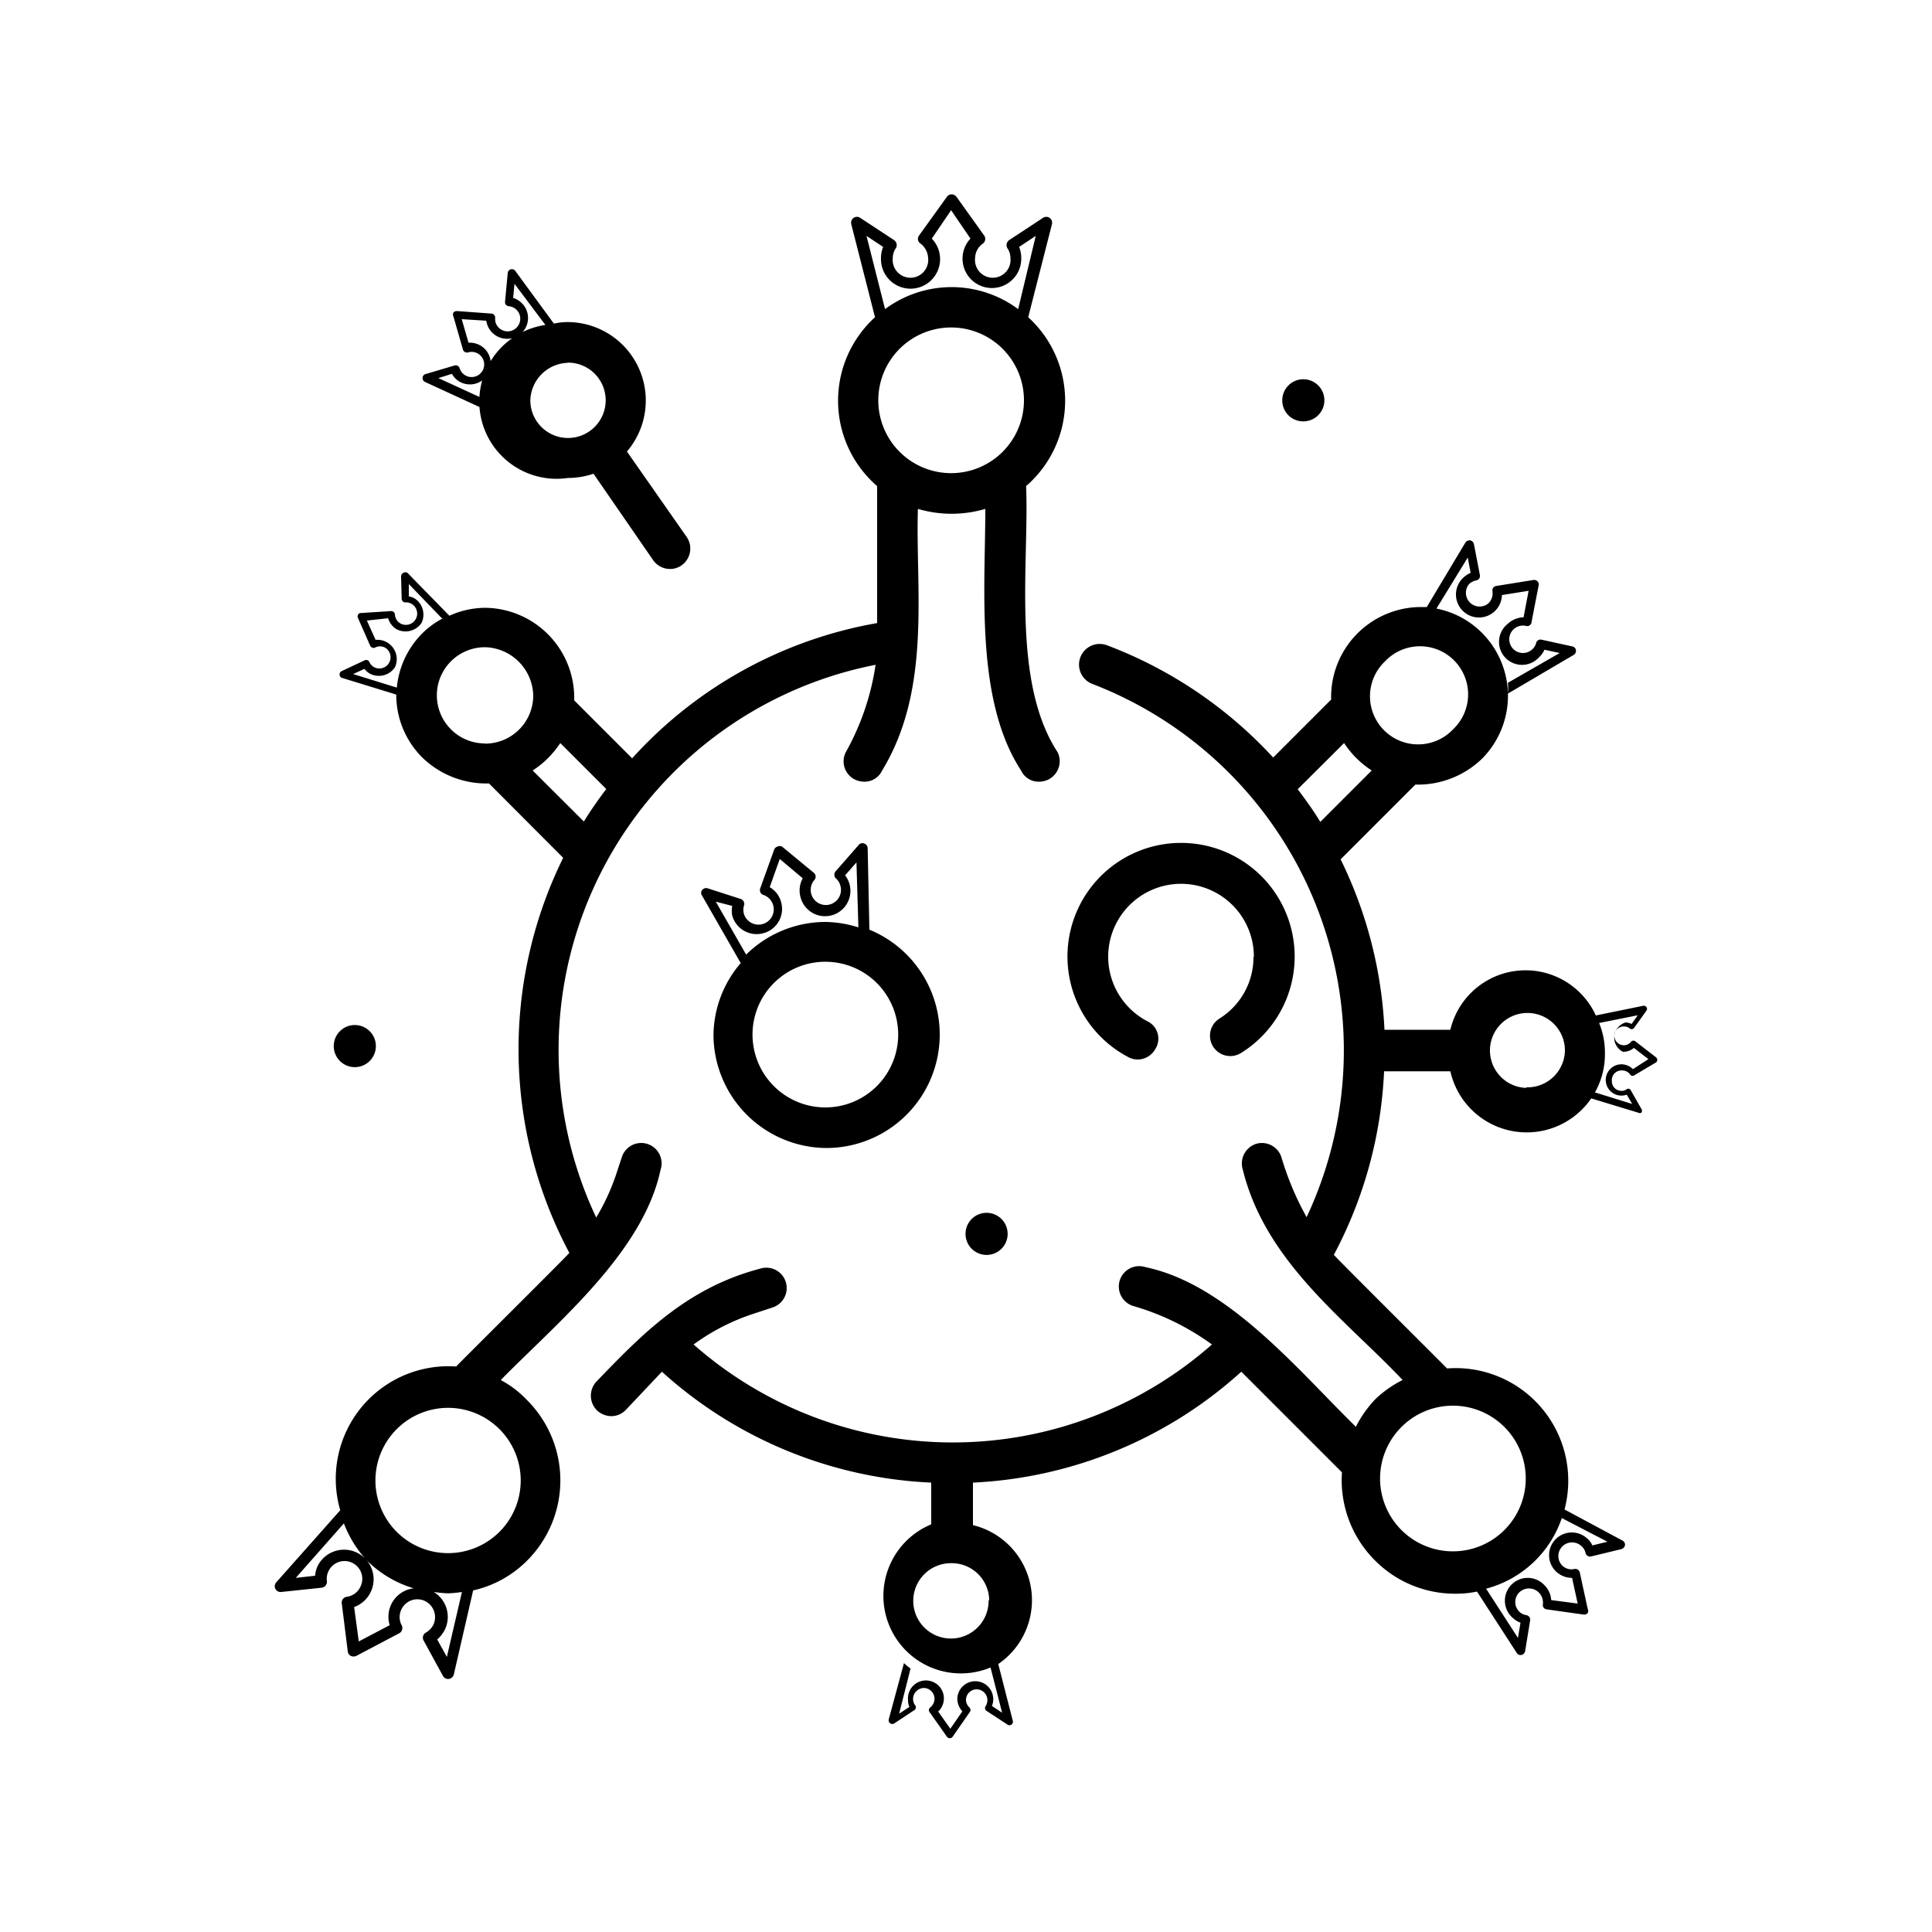 <svg xmlns="http://www.w3.org/2000/svg" viewBox="0 0 100 100"><g id="icon-covid-19"><path id="i-covid-19" d="M84,55.41a.48.48,0,0,1,.39.23.17.17,0,0,0,.23,0L85.7,55a.16.16,0,0,0,.08-.13.17.17,0,0,0-.06-.14l-1.06-.82a.17.17,0,0,0-.23,0,.46.46,0,0,1-.41.19.49.49,0,0,1-.46-.51.48.48,0,0,1,.51-.46.44.44,0,0,1,.27.09.16.16,0,0,0,.23,0l.65-.91a.15.15,0,0,0,0-.18.16.16,0,0,0-.17-.07l-2.45.5a4,4,0,0,0-7.53.74H71.66a22.36,22.36,0,0,0-2.27-8.82l3.87-3.87a4.78,4.78,0,0,0,3.45-1.34h0a4.62,4.62,0,0,0,0-6.51,4.55,4.55,0,0,0-2.36-1.26l0,0,1.62-2.64.15.79a1.39,1.39,0,0,0-.38.25,1.19,1.19,0,1,0,2,.9l1.38-.22-.26,1.37a1.26,1.26,0,0,0-.82.34A1.19,1.19,0,1,0,79.68,34a1.08,1.08,0,0,0,.26-.37l.79.17-2.68,1.54,0,0a3.43,3.43,0,0,1,0,.56h0l3.4-2a.24.24,0,0,0,.12-.24.23.23,0,0,0-.18-.2l-1.6-.35a.23.23,0,0,0-.28.18A.71.71,0,1,1,79,32.4a.22.22,0,0,0,.27-.19l.37-1.91a.22.22,0,0,0-.06-.21.24.24,0,0,0-.21-.07l-1.93.31a.23.23,0,0,0-.19.27.73.73,0,0,1-.21.63.71.71,0,0,1-1-1,.82.82,0,0,1,.37-.19.23.23,0,0,0,.19-.27l-.31-1.61a.25.25,0,0,0-.19-.19.27.27,0,0,0-.25.11l-2,3.34v0h.06c-.14,0-.27,0-.41,0a4.66,4.66,0,0,0-4.6,4.79l-3,3A22.47,22.47,0,0,0,57.3,33.4a1.06,1.06,0,1,0-.76,2A20.32,20.32,0,0,1,67.63,63a15.32,15.32,0,0,1-1.31-3.12A1.06,1.06,0,0,0,65,59.21a1.07,1.07,0,0,0-.67,1.34c1.18,4.8,5.35,7.78,8.27,10.88a5.63,5.63,0,0,0-1.42,1,5.93,5.93,0,0,0-1,1.42c-2.94-2.87-6.61-7.37-10.88-8.26a1.05,1.05,0,0,0-.67,2,13.1,13.1,0,0,1,4.1,2,20.28,20.28,0,0,1-26.83,0A11.06,11.06,0,0,1,39,68l1-.33a1.05,1.05,0,0,0-.67-2c-3.82,1-6.17,3.47-8.44,5.82a1.07,1.07,0,0,0,0,1.5,1.1,1.1,0,0,0,.75.31,1.05,1.05,0,0,0,.74-.31L34.26,71A22.25,22.25,0,0,0,48.2,76.74V78.9a4,4,0,1,0,3.07,7.41h0l.6,2.34-.53-.35a.84.84,0,0,0,.07-.35.93.93,0,0,0-1.86,0,1,1,0,0,0,.26.63l-.62.9-.63-.89A.93.93,0,1,0,47,88a.84.84,0,0,0,.07.35l-.53.35.59-2.34h0a2.3,2.3,0,0,1-.34-.28s0,0,0,0L46,89a.19.19,0,0,0,.08.2.18.18,0,0,0,.21,0l1.06-.7a.18.18,0,0,0,0-.26.56.56,0,0,1-.09-.31.57.57,0,0,1,.55-.56.56.56,0,0,1,.56.56.57.57,0,0,1-.24.46.18.18,0,0,0,0,.25l.88,1.25a.18.18,0,0,0,.3,0l.87-1.25a.19.19,0,0,0,0-.26A.54.54,0,0,1,50,88a.55.55,0,0,1,.55-.56.56.56,0,0,1,.47.86.18.18,0,0,0,.05.26l1.07.7a.18.18,0,0,0,.28-.2l-.75-2.93a4,4,0,0,0-1.31-7.19V76.74A22.25,22.25,0,0,0,64.25,71l5.21,5.21a5.87,5.87,0,0,0,1.71,4.56h0a5.83,5.83,0,0,0,4.15,1.72,5.35,5.35,0,0,0,1.13-.11l2.06,3.18a.23.23,0,0,0,.24.1.25.25,0,0,0,.19-.19l.26-1.6a.24.24,0,0,0-.19-.27.65.65,0,0,1-.37-.18.7.7,0,0,1,0-1,.72.72,0,0,1,1,0,.75.75,0,0,1,.22.62.22.22,0,0,0,.2.26l1.91.27a.25.25,0,0,0,.21-.08.22.22,0,0,0,0-.21l-.41-1.89a.24.24,0,0,0-.28-.18.67.67,0,0,1-.62-.17.7.7,0,0,1,0-1,.71.71,0,0,1,1,0,.65.65,0,0,1,.2.35.24.24,0,0,0,.29.17l1.57-.38a.28.28,0,0,0,.18-.2.24.24,0,0,0-.13-.24l-3-1.61a5.83,5.83,0,0,0-6.08-7.3c-.26-.27-5.6-5.58-5.86-5.88a22.3,22.3,0,0,0,2.6-9.5h3.43a4.05,4.05,0,0,0,8-1,4,4,0,0,0-.3-1.5l2-.4-.32.45a.84.84,0,0,0-.3-.08A.82.82,0,0,0,84,54.44a.85.85,0,0,0,.57-.2l.75.58-.8.52a.83.83,0,0,0-.55-.25.81.81,0,1,0,.23,1.57l.28.48-2-.62v0c-.08.1-.17.19-.26.29h0l2.57.78a.16.16,0,0,0,.17,0,.17.17,0,0,0,0-.19l-.57-1a.15.15,0,0,0-.22,0,.43.43,0,0,1-.27.06.49.49,0,0,1-.47-.51A.5.5,0,0,1,84,55.41ZM71.69,34.23a2.49,2.49,0,1,1,3.52,3.52h0a2.49,2.49,0,1,1-3.52-3.52Zm-4.52,6.62,2.4-2.39A4.86,4.86,0,0,0,71,39.88l-2.66,2.66C68,42,67.84,41.75,67.17,40.85Zm-16,42a1.95,1.95,0,1,1-1.94-1.94A1.94,1.94,0,0,1,51.2,82.81Zm29.66-4.28L83.2,79.8l-.78.19a1,1,0,0,0-.27-.36,1.17,1.17,0,1,0-1.59,1.73,1.2,1.2,0,0,0,.81.31L81.66,83l-1.37-.18a1.18,1.18,0,0,0-.37-.79,1.18,1.18,0,1,0-1.6,1.73,1.14,1.14,0,0,0,.38.23l-.13.79-1.65-2.55a5.66,5.66,0,0,0,3.94-3.72ZM78,74a3.77,3.77,0,0,1-5.33,5.32h0A3.77,3.77,0,1,1,78,74Zm1-17.69a1.94,1.94,0,1,1,2-1.94A1.94,1.94,0,0,1,79,56.28ZM66.37,20.73a1.09,1.09,0,1,1,1.08,1.08A1.08,1.08,0,0,1,66.37,20.73ZM42.73,59.42A5.87,5.87,0,0,0,45,48.12l-.09-4.22a.26.26,0,0,0-.18-.24.25.25,0,0,0-.28.07l-1.19,1.36a.27.27,0,0,0,0,.37.76.76,0,0,1,.24.39.78.78,0,0,1-1.51.42.79.79,0,0,1,.15-.71.26.26,0,0,0,0-.37l-1.66-1.37a.26.26,0,0,0-.24,0,.25.25,0,0,0-.17.16l-.72,2a.26.26,0,0,0,.16.34.79.79,0,1,1-1,1,.77.77,0,0,1,0-.45.27.27,0,0,0-.17-.34l-1.71-.55a.27.27,0,0,0-.29.09.24.24,0,0,0,0,.29l2,3.49a5.79,5.79,0,0,0-1.41,3.77A5.88,5.88,0,0,0,42.73,59.42Zm3.76-5.87a3.77,3.77,0,1,1-3.76-3.77A3.77,3.77,0,0,1,46.49,53.55ZM37.9,46.89a1.39,1.39,0,0,0,0,.5,1.31,1.31,0,0,0,1.62.91,1.3,1.3,0,0,0,.91-1.61,1.27,1.27,0,0,0-.59-.77l.52-1.46,1.19,1a1.31,1.31,0,0,0-.11,1,1.31,1.31,0,0,0,2.53-.7,1.2,1.2,0,0,0-.23-.45l.59-.67L44.43,48a6,6,0,0,0-1.7-.28,5.86,5.86,0,0,0-4.11,1.69l-1.57-2.74Zm27,2.63a3.77,3.77,0,1,0-5.53,3.33,1,1,0,0,1,.44,1.43,1.06,1.06,0,0,1-.93.56,1,1,0,0,1-.49-.13,5.88,5.88,0,1,1,5.85-.21,1.05,1.05,0,0,1-1.12-1.78A3.74,3.74,0,0,0,64.88,49.52ZM51.17,62.78a1.09,1.09,0,0,1,0,2.17,1.09,1.09,0,1,1,0-2.17ZM17.28,54.25a1.09,1.09,0,1,1,2.17,0,1.09,1.09,0,0,1-2.17,0Zm8.64,17.18c2.88-2.94,7.36-6.59,8.27-10.88a1.05,1.05,0,1,0-2-.67l-.33,1a11.47,11.47,0,0,1-1,2.14A20.31,20.31,0,0,1,45.32,34.41a13.18,13.18,0,0,1-1.54,4.52,1.05,1.05,0,0,0,.47,1.42,1.12,1.12,0,0,0,.47.11,1,1,0,0,0,.94-.58c2.57-4.22,1.72-9.36,1.85-13.54a6.16,6.16,0,0,0,3.49,0c0,4.11-.54,9.88,1.85,13.54a1,1,0,0,0,.94.58,1.12,1.12,0,0,0,.47-.11,1.06,1.06,0,0,0,.48-1.42c-2.41-3.67-1.46-9.89-1.63-13.77a5.84,5.84,0,0,0,.11-8.74l1.23-4.82a.31.31,0,0,0-.12-.32.3.3,0,0,0-.35,0l-1.75,1.15a.32.32,0,0,0-.08.43.89.89,0,0,1,.15.5.92.92,0,1,1-1.83,0,.94.94,0,0,1,.4-.75.3.3,0,0,0,.07-.42l-1.43-2a.33.33,0,0,0-.25-.13.3.3,0,0,0-.25.13l-1.44,2a.29.29,0,0,0,.08.42,1,1,0,0,1,.39.75.92.92,0,1,1-1.83,0,.89.89,0,0,1,.15-.5.31.31,0,0,0-.08-.43l-1.75-1.15a.3.3,0,0,0-.35,0,.31.31,0,0,0-.12.32l1.23,4.82a5.84,5.84,0,0,0,.11,8.74v7.09a22.27,22.27,0,0,0-12.68,7l-3-3a4.66,4.66,0,0,0-4.6-4.79,4.55,4.55,0,0,0-1.86.41l-2.17-2.22a.2.2,0,0,0-.21,0,.2.2,0,0,0-.12.18L20.79,31a.19.19,0,0,0,.2.18.53.53,0,0,1,.32.08.57.57,0,0,1-.6,1,.57.57,0,0,1-.27-.46.19.19,0,0,0-.2-.17l-1.56.1a.16.16,0,0,0-.15.09.2.2,0,0,0,0,.17l.63,1.43a.19.19,0,0,0,.25.1.56.56,0,0,1,.52,0,.57.57,0,0,1-.59,1,.59.59,0,0,1-.22-.25.18.18,0,0,0-.25-.09l-1.19.56a.17.17,0,0,0-.1.18.17.17,0,0,0,.13.17l2.8.86v0a4.58,4.58,0,0,0,1.35,3.26h0a4.75,4.75,0,0,0,3.45,1.34l3.84,3.85a22.42,22.42,0,0,0,.32,20.45c-.42.46-5.47,5.47-5.86,5.88a5.83,5.83,0,0,0-6,7.44L14.3,81.9a.3.3,0,0,0,.26.5l2.09-.22a.31.31,0,0,0,.27-.34.92.92,0,1,1,1.72.32.91.91,0,0,1-.69.49.3.3,0,0,0-.26.34L18,85.48a.3.3,0,0,0,.16.23.34.34,0,0,0,.28,0l2.22-1.17a.31.31,0,0,0,.13-.42.89.89,0,0,1,0-.84.91.91,0,0,1,1.23-.4.93.93,0,0,1,.4,1.24,1,1,0,0,1-.37.38.3.3,0,0,0-.12.42l1,1.83a.3.3,0,0,0,.31.15.31.31,0,0,0,.25-.23l1-4.35a5.7,5.7,0,0,0,2.79-1.54,5.87,5.87,0,0,0,0-8.31A5.3,5.3,0,0,0,25.92,71.43ZM49.26,24.49A3.77,3.77,0,1,1,53,20.73,3.77,3.77,0,0,1,49.26,24.49ZM44.85,12.21l.86.57a1.56,1.56,0,0,0-.11.57,1.53,1.53,0,1,0,2.63-1l1-1.47,1,1.47a1.52,1.52,0,1,0,2.63,1,1.56,1.56,0,0,0-.11-.57l.86-.57L52.7,16a5.78,5.78,0,0,0-6.89,0ZM20.54,35.59l-2.26-.7.58-.27a1,1,0,0,0,.27.24,1,1,0,0,0,1.31-.32,1,1,0,0,0-1-1.42l-.45-1L20.09,32a1,1,0,0,0,.42.56,1,1,0,0,0,1.31-.32A1,1,0,0,0,21.5,31a.83.83,0,0,0-.34-.13l0-.64L22.87,32l0,0,.06,0a4.42,4.42,0,0,0-1.06.77A4.58,4.58,0,0,0,20.54,35.59Zm4.56,2.89a2.48,2.48,0,0,1-1.76-.73h0A2.49,2.49,0,0,1,25.1,33.5,2.56,2.56,0,0,1,27.6,36a2.49,2.49,0,0,1-2.5,2.49Zm2.47,1.4A4.87,4.87,0,0,0,29,38.46l2.38,2.38c-.41.54-.8,1.1-1.16,1.68ZM20.27,83a1.5,1.5,0,0,0-.1,1.12l-1.6.84-.24-1.78A1.53,1.53,0,1,0,16.47,81a1.43,1.43,0,0,0-.16.56l-1,.11,2.49-2.82A5.9,5.9,0,0,0,19,80.78a5.76,5.76,0,0,0,2.41,1.43A1.49,1.49,0,0,0,20.27,83Zm2.86,2.76-.5-.9A1.79,1.79,0,0,0,23,84.4a1.51,1.51,0,0,0-.55-2,6.34,6.34,0,0,0,.75.07,5.69,5.69,0,0,0,.71-.07Zm2.72-6.47a3.76,3.76,0,1,1,0-5.32A3.76,3.76,0,0,1,25.85,79.29ZM22,19.77l3.26,1.5h0a4.51,4.51,0,0,1,0-.52l0,0-2.57-1.18.7-.22a1.18,1.18,0,0,0,.27.32,1.08,1.08,0,1,0,.59-1.93l-.35-1.22,1.27.08a1.09,1.09,0,0,0,1.92.54,1.08,1.08,0,0,0-.16-1.52,1.11,1.11,0,0,0-.37-.2l.07-.73,1.6,2.13a4,4,0,0,0,1.16,7.92h0a4.17,4.17,0,0,0,1.33-.22L33.81,29a1.07,1.07,0,0,0,.87.45,1,1,0,0,0,.6-.19,1.06,1.06,0,0,0,.26-1.47l-3.09-4.42a4.06,4.06,0,0,0-3.07-6.7,3.36,3.36,0,0,0-.71.08l-2-2.73a.22.22,0,0,0-.23-.08.22.22,0,0,0-.16.19l-.14,1.49a.21.21,0,0,0,.2.23.65.65,0,0,1,.44,1.06.65.65,0,0,1-.91.1.63.63,0,0,1-.24-.55.21.21,0,0,0-.2-.23l-1.78-.13a.23.23,0,0,0-.18.08.21.21,0,0,0,0,.2l.49,1.71a.22.22,0,0,0,.27.15.64.64,0,0,1,.59.12.65.65,0,0,1,.1.91.65.65,0,0,1-1.13-.21.21.21,0,0,0-.27-.14L22,19.37a.22.22,0,0,0,0,.4Zm7.39-1a1.95,1.95,0,1,1-1.94,1.95A2,2,0,0,1,29.38,18.78Z"/></g></svg>